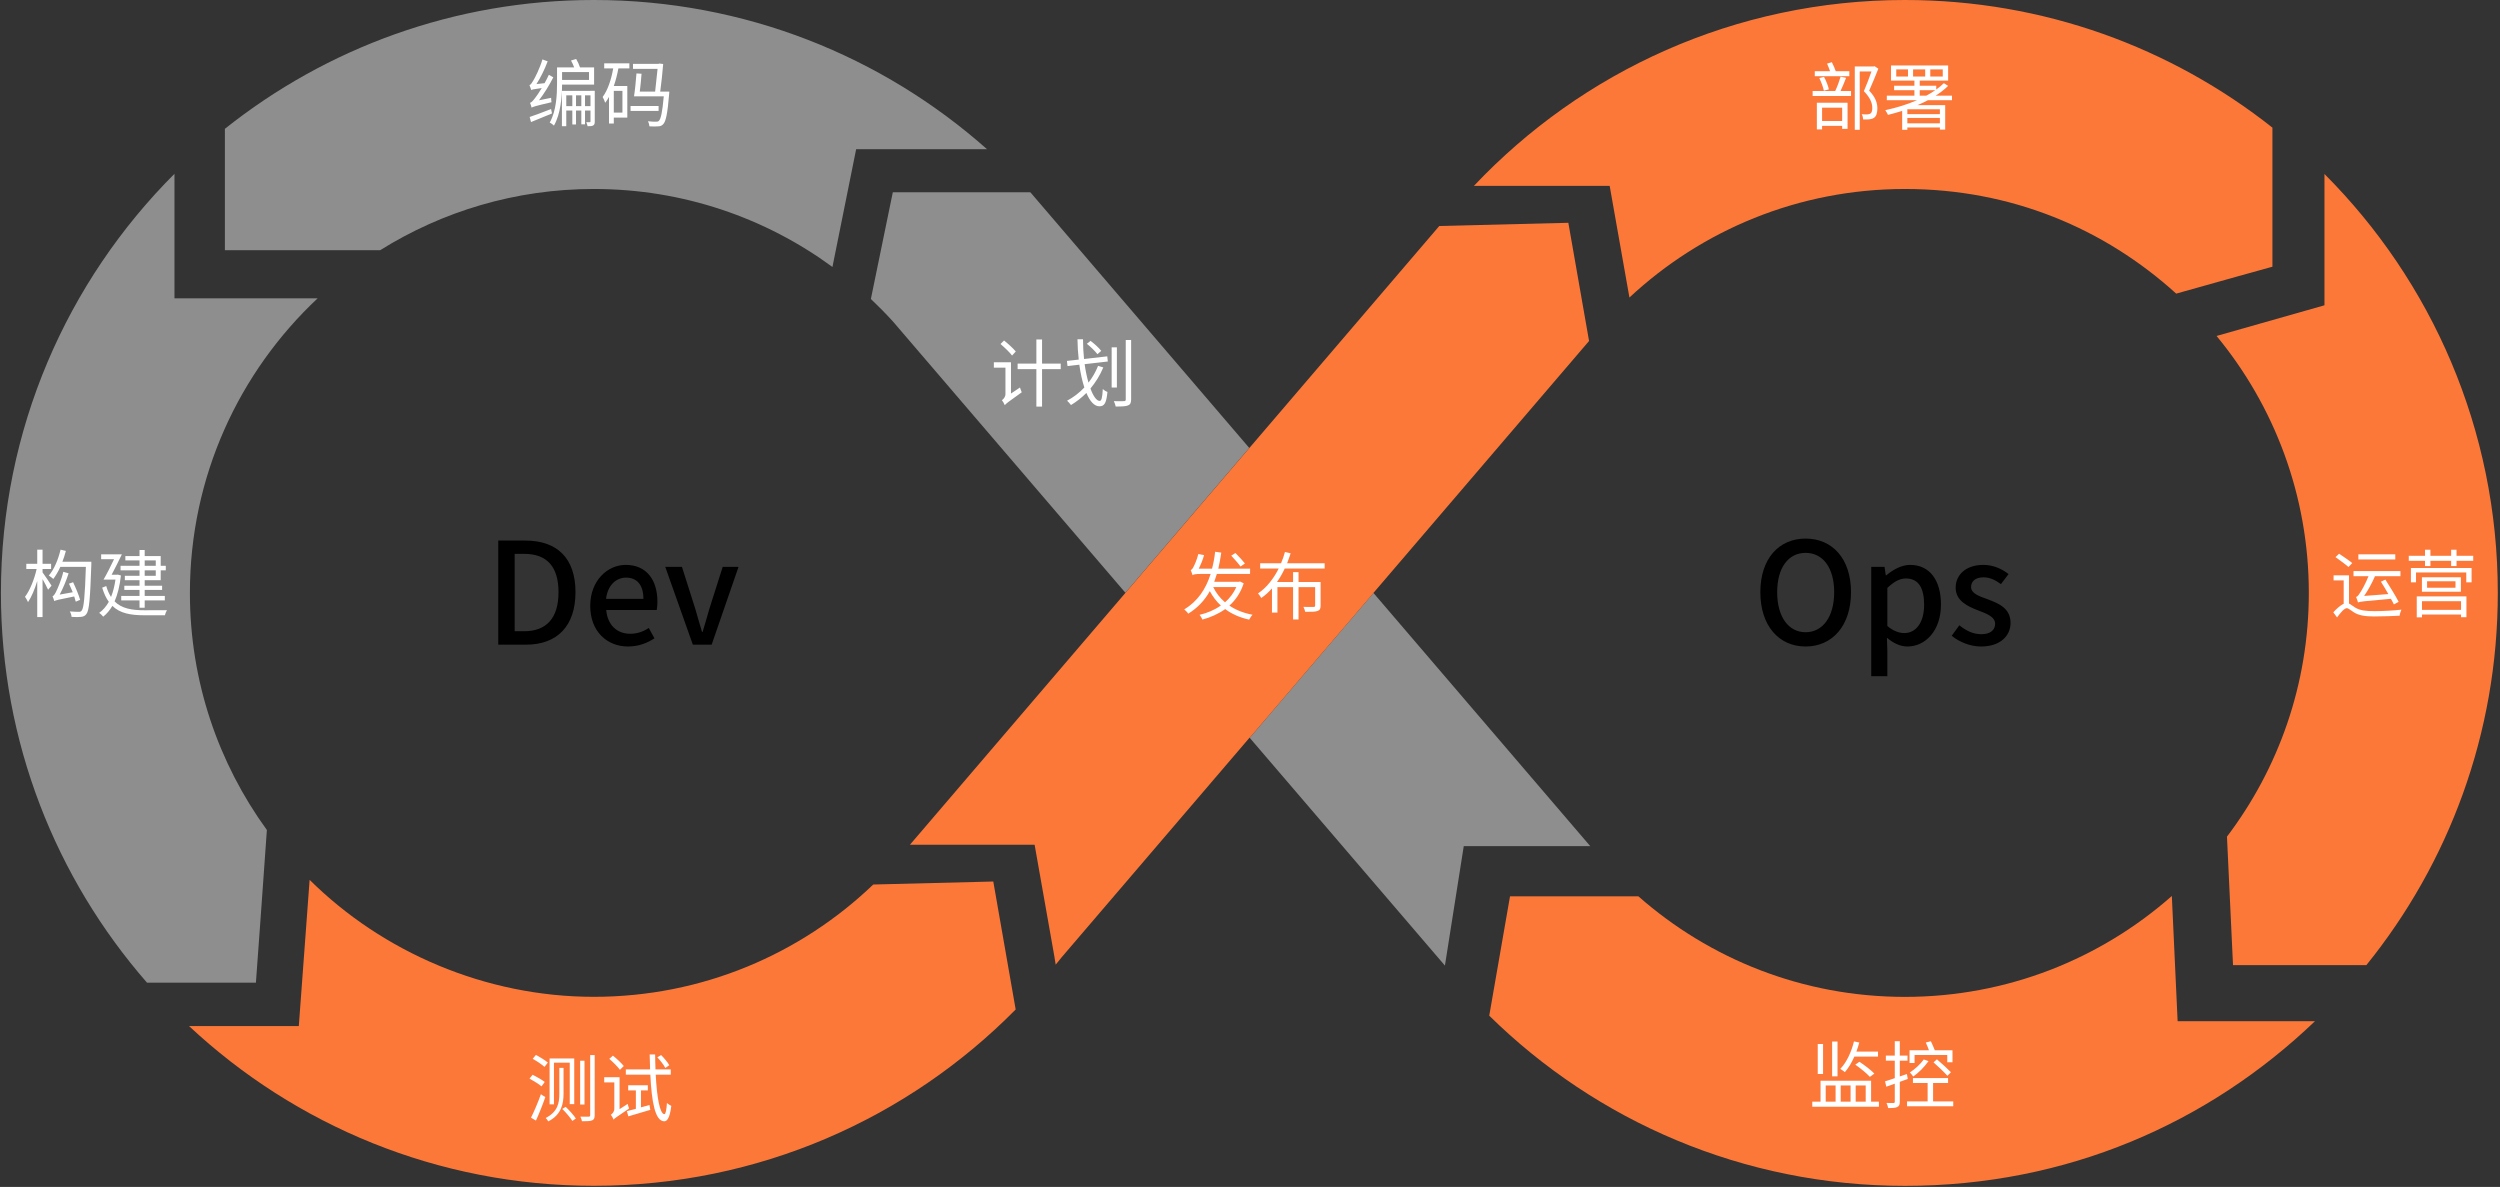 <svg width="813" height="386" viewBox="0 0 813 386" fill="none" xmlns="http://www.w3.org/2000/svg">
<rect x="0" y="0" width="813" height="386" fill="#333333" stroke="none"/>
<g clip-path="url(#clip0_1639_1243)">
<path d="M61.476 333.678C95.935 365.892 142.217 385.623 193.121 385.623C246.8 385.623 295.344 363.679 330.298 328.279L323.017 286.67L283.984 287.644C260.389 310.248 228.39 324.167 193.121 324.167C157.853 324.167 124.417 309.637 100.69 286.125L97.173 333.678H61.476Z" fill="#FC7839"/>
<path d="M56.753 56.504C21.865 91.393 0.301 139.589 0.301 192.822C0.301 241.349 18.232 285.666 47.804 319.564H83.221C83.221 319.564 85.896 283.107 86.788 269.914C71.052 248.251 61.756 221.635 61.756 192.822C61.756 155.028 77.74 120.998 103.283 97.023H56.737V56.504H56.753Z" fill="#8E8E8E"/>
<path d="M321.003 48.544C286.973 18.344 242.193 0 193.121 0C147.765 0 106.073 15.669 73.133 41.889V81.368H123.625C143.785 68.77 167.595 61.456 193.121 61.456C222.149 61.456 248.98 70.867 270.709 86.817L278.42 48.527H321.003V48.544Z" fill="#8E8E8E"/>
<path d="M706.281 291.379C683.132 311.787 652.767 324.187 619.48 324.187C586.193 324.187 555.927 311.837 532.811 291.494H491.054L484.301 330.296C519.107 364.525 566.825 385.643 619.48 385.643C672.135 385.643 718.185 365.268 752.826 332.096H708.163L706.281 291.379Z" fill="#FC7839"/>
<path d="M738.973 41.493C706.116 15.504 664.622 0 619.48 0C564.249 0 514.467 23.232 479.314 60.448H523.466L529.889 96.757C553.352 74.863 584.856 61.456 619.48 61.456C654.105 61.456 684.37 74.335 707.701 95.486C717.542 92.679 738.99 86.735 738.99 86.735V41.493H738.973Z" fill="#FC7839"/>
<path d="M755.914 56.566V99.281L720.827 109.254C739.568 131.958 750.828 161.084 750.828 192.819C750.828 222.589 740.905 250.048 724.212 272.074L726.177 313.864H769.536C796.268 280.775 812.284 238.671 812.284 192.819C812.284 139.619 790.737 91.455 755.897 56.566H755.914Z" fill="#FC7839"/>
<path d="M335.07 62.527H290.341L283.208 97.234C285.685 99.579 288.079 102.006 290.374 104.532L365.98 192.77L406.268 145.679L335.07 62.527Z" fill="#8E8E8E"/>
<path d="M446.655 192.836L406.4 239.927L469.887 314.013L476.013 275.162H517.143L446.655 192.836Z" fill="#8E8E8E"/>
<path d="M446.638 192.822L516.614 111.057L516.762 110.892L510.026 72.453L468.054 73.493L406.284 145.698L365.996 192.789L295.905 274.718H336.457L342.88 311.027L343.31 313.718C343.937 312.942 344.581 312.166 345.192 311.374L406.35 239.896L406.383 239.945L446.655 192.855L446.622 192.822H446.638Z" fill="#FC7839"/>
<path d="M175.272 32.618L179.232 31.802C179.232 32.282 179.28 32.906 179.352 33.242C174.072 34.466 173.328 34.73 172.872 34.994C172.8 34.658 172.56 33.866 172.368 33.434C172.824 33.338 173.352 32.738 174.024 31.85C174.408 31.394 175.248 30.17 176.184 28.634C173.616 28.994 173.064 29.114 172.752 29.282C172.656 28.946 172.368 28.106 172.176 27.674C172.584 27.578 172.968 26.978 173.448 26.162C173.928 25.37 175.56 22.25 176.4 19.322L178.104 19.946C177.12 22.562 175.8 25.25 174.456 27.338L177.096 27.05C177.576 26.186 178.08 25.25 178.488 24.314L179.928 25.154C178.608 27.77 176.952 30.434 175.272 32.618ZM179.208 35.45L179.52 36.89C177.12 37.874 174.624 38.906 172.68 39.698L172.248 38.042C173.976 37.49 176.592 36.458 179.208 35.45ZM191.544 23.426H182.784V25.994H191.544V23.426ZM193.2 27.506H182.784C182.76 31.394 182.352 36.986 180.144 40.85C179.856 40.538 179.16 40.034 178.776 39.842C180.936 36.026 181.152 30.746 181.152 27.098V21.914H186.72C186.456 21.194 186.072 20.354 185.688 19.682L187.368 19.178C187.872 20.018 188.376 21.122 188.616 21.914H193.2V27.506ZM190.248 34.514H192.024V31.01H190.248V34.514ZM187.32 34.514H189.048V31.01H187.32V34.514ZM184.152 34.514H186.12V31.01H184.152V34.514ZM192.024 29.522H193.416V39.53C193.416 40.154 193.32 40.562 192.888 40.802C192.48 41.042 191.904 41.042 191.088 41.042C191.016 40.682 190.824 40.106 190.656 39.746H191.784C191.952 39.746 192.024 39.698 192.024 39.506V35.954H190.248V40.442H189.048V35.954H187.32V40.466H186.12V35.954H184.152V41.042H182.736V29.546H192.024V29.522ZM202.416 36.626V29.546H199.608V36.626H202.416ZM196.488 22.25V20.594H204.672V22.25H201.096C200.736 24.242 200.232 26.186 199.608 27.962H204V38.234H199.608V40.178H198.048V31.514C197.664 32.21 197.256 32.858 196.8 33.434C196.68 33.002 196.272 31.994 195.984 31.538C197.664 29.282 198.768 25.898 199.416 22.25H196.488ZM214.176 34.466V36.074H205.056V34.466H214.176ZM214.704 29.786H217.656C217.656 29.786 217.632 30.338 217.608 30.578C217.08 37.01 216.528 39.506 215.688 40.37C215.208 40.874 214.776 41.066 214.056 41.09C213.432 41.162 212.352 41.138 211.2 41.09C211.152 40.586 210.984 39.914 210.696 39.434C211.872 39.578 212.928 39.578 213.36 39.578C213.768 39.578 214.032 39.53 214.272 39.29C214.896 38.69 215.4 36.578 215.856 31.322H206.184C206.496 29.378 206.808 26.21 206.976 23.882L208.632 23.978C208.512 25.802 208.272 28.01 208.056 29.786H213.048C213.336 27.386 213.648 24.482 213.84 22.394H205.848V20.762H214.152L214.416 20.666L215.664 20.81C215.472 23.282 215.112 26.834 214.704 29.786Z" fill="white"/>
<path d="M330.331 114.299L329.131 115.619C328.339 114.587 326.683 112.979 325.363 111.875L326.515 110.723C327.835 111.779 329.515 113.315 330.331 114.299ZM328.771 127.979L331.699 126.011C331.819 126.467 332.131 127.211 332.275 127.571C327.811 130.739 327.139 131.267 326.755 131.771C326.587 131.291 326.131 130.523 325.819 130.139C326.275 129.827 326.971 129.155 326.971 128.147V119.555H323.203V117.803H328.771V127.979ZM344.947 118.235V120.035H338.875V132.227H337.027V120.035H330.931V118.235H337.027V110.387H338.875V118.235H344.947ZM358.123 114.107L356.875 115.187C356.203 114.251 354.691 112.787 353.443 111.803L354.643 110.843C355.891 111.779 357.427 113.171 358.123 114.107ZM360.259 117.563L352.723 118.427C353.035 120.659 353.491 122.723 353.971 124.427C355.243 122.795 356.299 120.971 357.091 118.979L358.795 119.483C357.715 122.075 356.275 124.355 354.619 126.347C355.531 128.867 356.635 130.379 357.619 130.379C358.219 130.379 358.483 129.299 358.627 126.515C359.035 126.899 359.659 127.307 360.139 127.451C359.803 131.075 359.155 132.131 357.523 132.131C355.867 132.131 354.427 130.499 353.299 127.787C351.763 129.323 350.083 130.643 348.283 131.723C348.019 131.339 347.395 130.643 347.011 130.307C349.099 129.203 350.995 127.739 352.627 126.011C351.931 123.899 351.379 121.379 350.995 118.595L347.155 119.051L346.963 117.371L350.803 116.939C350.563 114.803 350.419 112.595 350.395 110.339H352.195C352.195 112.571 352.315 114.707 352.531 116.747L360.091 115.883L360.259 117.563ZM363.211 112.955V126.035H361.507V112.955H363.211ZM366.091 110.579L367.843 110.555V129.875C367.843 131.051 367.555 131.555 366.835 131.843C366.091 132.155 364.891 132.203 362.827 132.203C362.731 131.723 362.467 130.955 362.227 130.451C363.739 130.499 365.107 130.475 365.515 130.451C365.923 130.451 366.091 130.331 366.091 129.899V110.579Z" fill="white"/>
<path d="M404.86 183.242L403.42 184.226C402.772 183.314 401.428 181.802 400.396 180.698L401.764 179.834C402.796 180.89 404.188 182.378 404.86 183.242ZM402.052 190.922H394.54C395.452 192.818 396.748 194.498 398.38 195.866C399.916 194.522 401.188 192.866 402.052 190.922ZM403.252 189.098L404.452 189.698C403.468 192.722 401.86 195.098 399.796 196.946C401.884 198.362 404.404 199.37 407.332 199.922C406.948 200.282 406.468 201.002 406.228 201.506C403.18 200.834 400.564 199.682 398.428 198.074C396.22 199.658 393.7 200.762 391.036 201.482C390.844 201.026 390.412 200.33 390.1 199.946C392.572 199.37 394.972 198.362 397.012 196.922C395.596 195.602 394.396 194.042 393.436 192.242C391.78 195.194 389.524 197.642 386.428 199.562C386.164 199.154 385.54 198.506 385.108 198.194C389.476 195.53 392.116 191.618 393.7 186.65H390.364C388.852 186.65 388.036 186.794 387.82 187.058C387.7 186.674 387.412 185.786 387.22 185.378C387.556 185.282 387.82 184.946 388.084 184.418C388.372 183.938 389.26 181.994 389.692 180.17L391.564 180.53C391.156 182.066 390.46 183.674 389.836 184.922H394.156C394.612 183.194 394.948 181.37 395.164 179.426L397.156 179.714C396.892 181.562 396.58 183.29 396.196 184.922H406.54L406.516 186.65H395.716C395.452 187.514 395.164 188.378 394.876 189.194H402.916L403.252 189.098ZM430.78 184.898H417.796C417.076 186.434 416.236 187.898 415.276 189.266H420.508V186.05H422.284V189.266H429.46V196.946C429.46 197.906 429.244 198.41 428.5 198.674C427.78 198.962 426.508 198.986 424.444 198.962C424.372 198.482 424.108 197.834 423.868 197.354C425.404 197.402 426.796 197.378 427.156 197.378C427.564 197.354 427.684 197.258 427.684 196.922V190.946H422.284V201.458H420.508V190.946H415.42V199.226H413.644V191.354C412.612 192.53 411.46 193.586 410.164 194.474C409.924 194.042 409.468 193.37 409.108 192.986C412.012 191.018 414.22 188.066 415.828 184.898H409.804V183.17H416.596C417.124 181.946 417.532 180.722 417.868 179.498L419.716 179.93C419.38 181.01 418.972 182.09 418.564 183.17H430.78V184.898Z" fill="white"/>
<path d="M610.736 343.607H603.032C602.168 345.575 601.112 347.351 599.936 348.671C599.624 348.407 598.904 347.855 598.472 347.591C600.488 345.503 602.048 342.191 602.912 338.663L604.64 339.023C604.376 340.031 604.04 341.015 603.704 341.975H610.736V343.607ZM603.344 346.223L604.688 345.287C606.368 346.391 608.48 348.023 609.536 349.127L608.096 350.207C607.112 349.103 605.048 347.423 603.344 346.223ZM597.56 338.711V350.015H595.808V338.711H597.56ZM592.856 339.503V349.271H591.128V339.503H592.856ZM593.72 352.991V358.271H596.936V352.991H593.72ZM601.808 352.991H598.592V358.271H601.808V352.991ZM606.728 352.991H603.464V358.271H606.728V352.991ZM608.48 358.271H611.024V359.903H589.352V358.271H592.04V351.455H608.48V358.271ZM622.616 343.079V345.695H620.984V341.543H627.296C627.032 340.751 626.6 339.791 626.264 339.023L627.92 338.615C628.352 339.551 628.904 340.727 629.192 341.543H634.952V345.455H633.248V343.079H622.616ZM628.784 345.479L629.888 344.495C631.4 345.767 633.416 347.615 634.448 348.695L633.296 349.847C632.312 348.743 630.32 346.823 628.784 345.479ZM625.616 344.543L627.152 345.071C625.856 346.943 623.912 348.887 622.184 350.087C621.968 349.799 621.416 349.055 621.08 348.767C622.76 347.687 624.488 346.079 625.616 344.543ZM620.12 349.271L620.408 350.879C619.544 351.191 618.68 351.503 617.816 351.815V358.271C617.816 359.255 617.6 359.711 617 359.999C616.448 360.287 615.536 360.359 614.024 360.335C613.952 359.903 613.736 359.183 613.496 358.679C614.552 358.703 615.488 358.703 615.752 358.703C616.04 358.703 616.184 358.607 616.184 358.247V352.415L613.424 353.399L613.016 351.647C613.88 351.383 614.984 351.047 616.184 350.615V344.927H613.28V343.271H616.184V338.591H617.816V343.271H620.312V344.927H617.816V350.063C618.56 349.823 619.352 349.535 620.12 349.271ZM628.64 358.175H635.192V359.759H620.168V358.175H626.864V352.199H622.088V350.591H633.512V352.199H628.64V358.175Z" fill="white"/>
<path d="M601.4 23.154V24.786H590.168V23.154H595.136C594.872 22.362 594.488 21.426 594.152 20.682L595.712 20.226C596.216 21.162 596.696 22.338 596.984 23.154H601.4ZM594.752 29.058L593.12 29.49C592.904 28.386 592.28 26.682 591.632 25.386L593.168 25.002C593.864 26.25 594.512 27.93 594.752 29.058ZM599.072 35.01H592.544V39.354H599.072V35.01ZM590.84 42.09V33.402H600.824V41.898H599.072V40.938H592.544V42.09H590.84ZM598.568 24.93L600.344 25.314C599.816 26.706 599.144 28.338 598.544 29.586H601.952V31.218H589.472V29.586H596.816C597.464 28.242 598.184 26.274 598.568 24.93ZM609.608 21.522L610.832 22.338C609.968 24.522 608.864 27.258 607.856 29.466C609.992 31.722 610.52 33.57 610.52 35.25C610.52 36.618 610.208 37.794 609.44 38.298C609.032 38.586 608.504 38.754 607.952 38.802C607.352 38.874 606.584 38.874 605.912 38.85C605.888 38.37 605.72 37.65 605.432 37.146C606.128 37.218 606.8 37.218 607.28 37.194C607.64 37.17 607.976 37.098 608.24 36.954C608.72 36.642 608.888 35.898 608.864 35.082C608.864 33.57 608.264 31.842 606.128 29.658C607.016 27.642 607.952 25.098 608.6 23.25H604.784V42.21H603.176V21.618H609.32L609.608 21.522ZM624.296 31.122H626.408C627.464 30.57 628.448 29.946 629.36 29.322H624.296V31.122ZM630.848 37.122V35.538H620.264V37.122H630.848ZM620.264 40.098H630.848V38.346H620.264V40.098ZM622.136 24.882H626.072V22.578H622.136V24.882ZM620.48 24.882V22.578H616.664V24.882H620.48ZM627.728 22.578V24.882H631.784V22.578H627.728ZM634.784 32.586H626.96C625.856 33.162 624.728 33.714 623.552 34.194H632.576V42.138H630.848V41.442H620.264V42.21H618.584V36.066C617.072 36.546 615.512 36.978 613.976 37.362C613.808 36.978 613.352 36.186 613.088 35.826C616.592 35.082 620.168 34.002 623.408 32.586H613.592V31.122H622.568V29.322H615.968V27.882H622.568V26.202H614.96V21.282H633.536V26.202H624.296V27.882H629.672V29.106C630.584 28.458 631.4 27.762 632.144 27.042L633.536 27.93C632.36 29.082 630.968 30.162 629.456 31.122H634.784V32.586Z" fill="white"/>
<path d="M13.837 185.036V186.14C14.461 186.932 16.333 189.764 16.765 190.46L15.637 191.78C15.301 190.988 14.509 189.524 13.837 188.324V200.66H12.109V188.972C11.293 191.636 10.213 194.204 9.109 195.812C8.893 195.284 8.461 194.516 8.125 194.084C9.685 192.092 11.197 188.3 11.917 185.036H8.557V183.356H12.109V178.748H13.837V183.356H16.621V185.036H13.837ZM26.053 195.068L24.637 195.668C24.517 195.188 24.349 194.612 24.133 193.964C18.853 195.02 18.085 195.212 17.653 195.476C17.557 195.14 17.293 194.324 17.077 193.892C17.461 193.796 17.821 193.244 18.205 192.476C18.613 191.684 19.957 188.708 20.581 185.948L22.309 186.452C21.541 188.876 20.461 191.396 19.405 193.364L23.653 192.596C23.269 191.636 22.813 190.652 22.429 189.812L23.773 189.332C24.661 191.204 25.669 193.628 26.053 195.068ZM29.701 182.684V183.596C29.317 194.804 29.005 198.476 28.117 199.652C27.637 200.324 27.133 200.516 26.341 200.612C25.645 200.708 24.445 200.684 23.269 200.612C23.245 200.084 23.029 199.34 22.693 198.836C23.989 198.956 25.141 198.956 25.645 198.956C26.077 198.98 26.293 198.884 26.557 198.572C27.253 197.756 27.613 194.108 27.925 184.34H19.621C18.949 185.852 18.157 187.172 17.341 188.276C17.029 187.988 16.309 187.436 15.877 187.172C17.605 185.156 18.925 181.988 19.693 178.748L21.421 179.156C21.109 180.356 20.725 181.556 20.293 182.684H29.701ZM50.653 182.252H47.053V184.004H50.653V182.252ZM50.653 187.244V185.468H47.053V187.244H50.653ZM45.373 184.004V182.252H40.765V180.836H45.373V178.868H47.053V180.836H52.261V184.004H53.917V185.468H52.261V188.684H47.053V190.484H52.717V191.852H47.053V193.796H53.605V195.26H47.053V197.636H45.373V195.26H39.421V193.796H45.373V191.852H40.429V190.484H45.373V188.684H40.597V187.244H45.373V185.468H39.205V184.004H45.373ZM38.317 186.86L39.325 187.148C38.941 190.556 38.245 193.34 37.261 195.572C39.589 197.924 42.901 198.452 46.981 198.452C47.917 198.452 53.077 198.452 54.301 198.428C54.037 198.836 53.725 199.604 53.629 200.084H46.933C42.493 200.084 39.013 199.46 36.541 197.036C35.677 198.5 34.693 199.652 33.565 200.54C33.277 200.18 32.653 199.556 32.245 199.316C33.469 198.452 34.525 197.228 35.389 195.716C34.501 194.516 33.805 193.004 33.229 191.108L34.549 190.58C34.957 191.996 35.485 193.172 36.109 194.132C36.757 192.524 37.237 190.652 37.549 188.492H33.661C34.693 186.74 36.013 184.148 37.093 181.844H32.893V180.26H39.637C38.629 182.372 37.357 184.916 36.301 186.908H38.005L38.317 186.86Z" fill="white"/>
<path d="M182.856 360.619L183.96 359.947C185.16 361.099 186.624 362.707 187.272 363.739L186.144 364.531C185.472 363.499 184.08 361.819 182.856 360.619ZM178.728 344.203H186.744V359.059H185.28V345.571H180.144V359.131H178.728V344.203ZM191.928 343.099H193.392V362.635C193.392 363.643 193.152 364.075 192.576 364.339C191.952 364.603 190.92 364.651 189.264 364.627C189.192 364.219 188.952 363.571 188.736 363.139C190.008 363.163 191.112 363.163 191.448 363.139C191.784 363.139 191.928 363.019 191.928 362.659V343.099ZM188.664 344.947H190.08V359.203H188.664V344.947ZM181.896 347.275H183.264V355.699C183.264 358.891 182.592 362.515 178.296 364.675C178.152 364.363 177.72 363.811 177.456 363.571C181.464 361.531 181.896 358.555 181.896 355.699V347.275ZM173.232 344.323L174.288 343.051C175.584 343.747 177.312 344.803 178.152 345.547L177.072 346.963C176.256 346.195 174.576 345.067 173.232 344.323ZM172.2 350.755L173.208 349.507C174.528 350.155 176.256 351.163 177.144 351.859L176.112 353.275C175.248 352.555 173.496 351.499 172.2 350.755ZM172.68 363.475C173.616 361.603 174.96 358.531 175.896 355.843L177.336 356.779C176.472 359.275 175.296 362.227 174.288 364.411L172.68 363.475ZM217.656 346.411L216.36 347.299C215.88 346.339 214.776 344.899 213.768 343.843L214.992 343.099C216 344.107 217.152 345.499 217.656 346.411ZM202.848 346.675L201.6 347.899C200.88 346.915 199.368 345.403 198.144 344.347L199.32 343.291C200.568 344.275 202.104 345.739 202.848 346.675ZM201.48 360.691L204.12 358.987C204.216 359.467 204.432 360.115 204.6 360.475C200.544 363.235 199.92 363.643 199.536 364.099C199.392 363.643 198.96 362.899 198.624 362.539C199.08 362.251 199.776 361.603 199.776 360.571V352.003H196.488V350.299H201.48V360.691ZM208.44 354.595V360.115C209.328 359.875 210.288 359.611 211.224 359.347L211.464 360.931C208.968 361.675 206.328 362.443 204.336 363.043L203.856 361.339C204.672 361.147 205.68 360.883 206.784 360.595V354.595H204.288V352.939H210.672V354.595H208.44ZM218.136 349.483H213.24C213.624 356.827 214.56 362.251 216.048 362.323C216.456 362.347 216.744 361.003 216.888 358.675C217.224 359.035 217.992 359.467 218.304 359.635C217.824 363.643 216.912 364.651 216 364.651C213.048 364.579 211.92 358.459 211.488 349.483H203.52V347.779H211.416C211.344 346.219 211.296 344.611 211.272 342.907H213.048C213.072 344.587 213.096 346.219 213.168 347.779H218.136V349.483Z" fill="white"/>
<path d="M778.944 180.26V181.94H766.944V180.26H778.944ZM766.848 195.908V195.836C766.824 195.86 766.824 195.908 766.824 195.908C766.728 195.548 766.416 194.636 766.2 194.132C766.632 194.036 767.016 193.532 767.496 192.764C767.976 192.116 769.272 189.788 770.232 187.388H765.36V185.708H780.624V187.388H772.344C771.36 189.644 770.088 191.972 768.816 193.796L776.688 193.196C775.92 191.828 775.056 190.388 774.264 189.164L775.728 188.492C777.216 190.82 779.136 193.916 780.048 195.716L778.488 196.556C778.248 196.028 777.912 195.404 777.528 194.732C768.6 195.524 767.568 195.62 766.848 195.908ZM764.952 183.116L763.728 184.388C762.792 183.548 760.896 182.18 759.504 181.172L760.68 180.068C762.048 180.98 763.992 182.3 764.952 183.116ZM763.896 187.1V196.268C764.424 196.508 764.952 197.012 765.888 197.564C767.496 198.572 769.512 198.74 772.152 198.74C774.864 198.74 778.464 198.548 780.936 198.26C780.696 198.788 780.408 199.676 780.36 200.228C778.752 200.324 774.696 200.468 772.104 200.468C769.176 200.468 767.184 200.18 765.504 199.148C764.544 198.548 763.728 197.78 763.176 197.78C762.384 197.78 761.184 199.196 760.008 200.78L758.784 199.124C759.96 197.852 761.136 196.82 762.168 196.34V188.756H758.88V187.1H763.896ZM800.328 195.5H787.632V198.332H800.328V195.5ZM785.928 200.756V193.94H802.08V200.708H800.328V199.844H787.632V200.756H785.928ZM798.528 191.132V189.02H789.288V191.132H798.528ZM787.608 187.724H800.28V192.428H787.608V187.724ZM784.032 189.38V184.724H803.76V189.38H802.032V186.164H785.688V189.38H784.032ZM798.864 180.74H804.288V182.372H798.864V184.076H797.112V182.372H790.368V184.076H788.616V182.372H783.336V180.74H788.616V178.772H790.368V180.74H797.112V178.772H798.864V180.74Z" fill="white"/>
<path d="M162.033 209.645V175.789H170.819C181.215 175.789 187.149 181.539 187.149 192.579C187.149 203.573 181.215 209.645 171.095 209.645H162.033ZM167.369 205.275H170.451C177.719 205.275 181.629 200.997 181.629 192.579C181.629 184.115 177.719 180.113 170.451 180.113H167.369V205.275ZM204.271 210.243C197.417 210.243 191.943 205.367 191.943 197.041C191.943 188.807 197.555 183.701 203.489 183.701C210.205 183.701 213.793 188.531 213.793 195.707C213.793 196.719 213.701 197.777 213.563 198.375H197.141C197.555 203.205 200.591 206.103 204.961 206.103C207.215 206.103 209.147 205.413 210.987 204.217L212.827 207.575C210.481 209.139 207.583 210.243 204.271 210.243ZM197.095 194.741H209.239C209.239 190.371 207.261 187.841 203.581 187.841C200.407 187.841 197.601 190.279 197.095 194.741ZM225.313 209.645L216.343 184.345H221.771L226.095 197.961C226.785 200.445 227.567 203.021 228.303 205.505H228.487C229.223 203.021 230.005 200.445 230.695 197.961L235.019 184.345H240.171L231.431 209.645H225.313Z" fill="black"/>
<path d="M587.184 210.243C578.49 210.243 572.464 203.481 572.464 192.579C572.464 181.677 578.49 175.145 587.184 175.145C595.878 175.145 601.95 181.677 601.95 192.579C601.95 203.481 595.878 210.243 587.184 210.243ZM587.184 205.597C592.796 205.597 596.476 200.537 596.476 192.579C596.476 184.621 592.796 179.791 587.184 179.791C581.572 179.791 577.938 184.621 577.938 192.579C577.938 200.537 581.572 205.597 587.184 205.597ZM608.523 219.903V184.345H612.847L613.261 187.105H613.399C615.607 185.265 618.367 183.701 621.173 183.701C627.613 183.701 631.201 188.807 631.201 196.581C631.201 205.275 626.003 210.243 620.299 210.243C618.045 210.243 615.791 209.231 613.629 207.391L613.767 211.715V219.903H608.523ZM619.287 205.873C622.967 205.873 625.727 202.607 625.727 196.673C625.727 191.383 624.025 188.117 619.793 188.117C617.815 188.117 615.929 189.129 613.767 191.199V203.573C615.745 205.275 617.723 205.873 619.287 205.873ZM644.217 210.243C640.721 210.243 637.133 208.771 634.695 206.747L637.179 203.343C639.433 205.137 641.641 206.241 644.355 206.241C647.391 206.241 648.817 204.769 648.817 202.837C648.817 200.537 645.965 199.525 643.205 198.467C639.847 197.179 635.983 195.385 635.983 191.107C635.983 186.875 639.387 183.701 644.953 183.701C648.357 183.701 651.117 185.081 653.187 186.691L650.703 189.957C648.955 188.669 647.161 187.749 645.045 187.749C642.285 187.749 640.997 189.129 640.997 190.877C640.997 193.039 643.619 193.867 646.379 194.879C649.921 196.213 653.831 197.777 653.831 202.561C653.831 206.793 650.473 210.243 644.217 210.243Z" fill="black"/>
</g>
<defs>
<clipPath id="clip0_1639_1243">
<rect width="812" height="386" fill="white" transform="translate(0.301)"/>
</clipPath>
</defs>
</svg>
